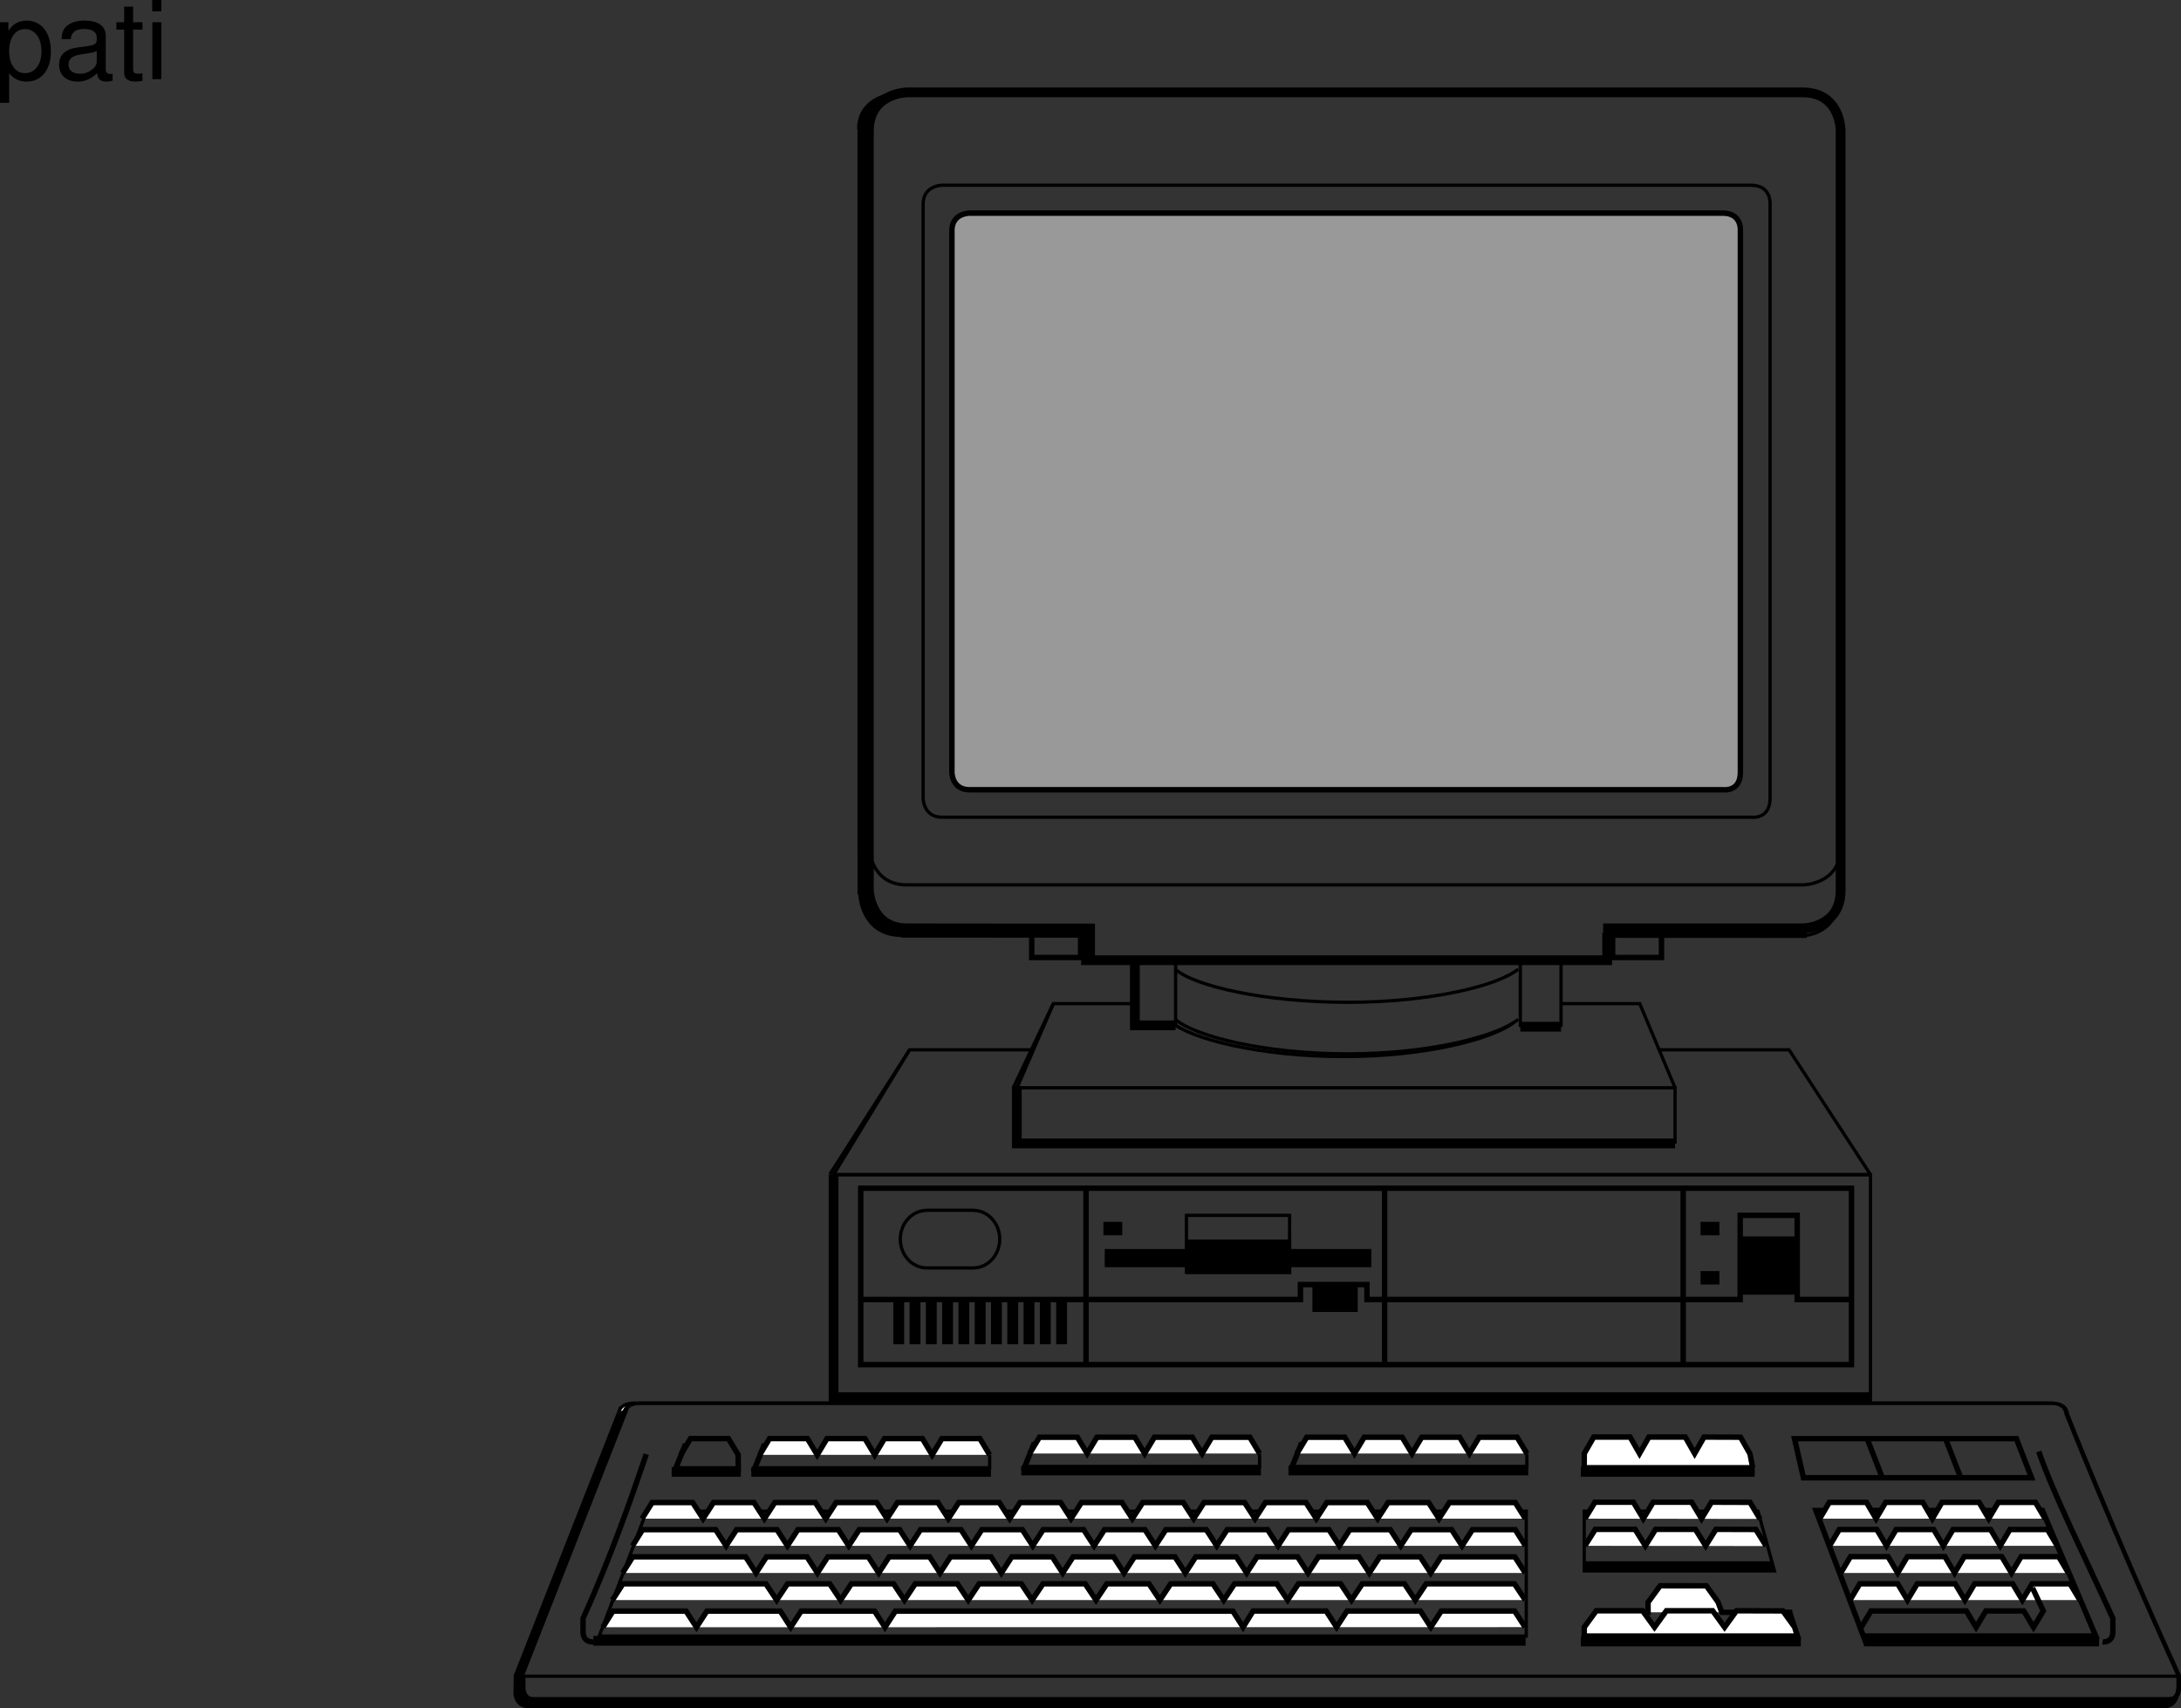 <svg xmlns="http://www.w3.org/2000/svg" xmlns:xlink="http://www.w3.org/1999/xlink" width="401.745" height="314.697"><rect width="100%" height="100%" fill="#333333" stroke="none"/><defs><path id="a" d="M1.078 4.36h1.688v-5.454C3.64-.016 4.625.453 5.984.453c2.72 0 4.47-2.172 4.47-5.516 0-3.515-1.72-5.718-4.5-5.718-1.407 0-2.548.64-3.329 1.875v-1.578H1.078Zm4.61-13.58c1.828 0 3.03 1.625 3.03 4.125 0 2.375-1.218 4-3.03 4-1.782 0-2.922-1.61-2.922-4.062 0-2.469 1.14-4.063 2.921-4.063zm0 0"/><path id="b" d="M10.703-.984c-.187.046-.265.046-.36.046-.577 0-.905-.296-.905-.828v-6.156c0-1.86-1.36-2.86-3.938-2.86-1.547 0-2.766.438-3.484 1.22-.47.546-.672 1.14-.72 2.187h1.688c.141-1.281.891-1.86 2.454-1.86 1.515 0 2.343.547 2.343 1.547v.454c-.015.718-.375.968-1.734 1.156-2.36.297-2.734.375-3.36.64C1.454-4.921.845-4 .845-2.64.844-.734 2.156.453 4.28.453 5.594.453 6.656 0 7.844-1.078 7.954 0 8.484.453 9.562.453c.36 0 .579-.031 1.141-.172zM7.781-3.297c0 .563-.156.89-.656 1.36-.688.625-1.5.937-2.484.937-1.297 0-2.063-.625-2.063-1.688 0-1.093.719-1.656 2.516-1.906 1.781-.25 2.125-.328 2.687-.593zm0 0"/><path id="c" d="M5.078-10.484H3.36v-2.875H1.703v2.875H.281v1.359h1.422v7.922c0 1.078.719 1.656 2.016 1.656.437 0 .797-.031 1.36-.14v-1.391C4.843-1.016 4.624-1 4.28-1c-.718 0-.922-.203-.922-.938v-7.187h1.72zm0 0"/><path id="d" d="M3-10.484H1.344V0H3Zm0-4.094H1.312v2.094H3Zm0 0"/></defs><path fill="none" stroke="#000" stroke-miterlimit="10" stroke-width=".6" d="M401.195 308.79H96.246"/><path fill="none" stroke="#000" stroke-miterlimit="10" stroke-width="1.8" d="M158.86 164.766V23.704"/><path stroke="#000" stroke-miterlimit="10" stroke-width=".6" d="M158.172 23.766c0-7 8.937-6.812 8.937-6.812s-7 .125-7 7.125"/><path fill="none" stroke="#000" stroke-miterlimit="10" stroke-width="1.8" d="M165.984 171.704c-6.75 0-7-7-7-7m173.813 7.187-36.75-.015m-96-.036-34.063-.011"/><path fill="none" stroke="#000" stroke-miterlimit="10" stroke-width=".6" d="M331.547 172.391s7.5.375 7.437-8.437c0 7-7 7-7 7"/><path fill="none" stroke="#000" stroke-miterlimit="10" stroke-width="1.8" d="M399.414 313.797H97.375"/><path stroke="#000" stroke-miterlimit="10" stroke-width=".6" d="M398.82 314.391s2.496 0 2.317-3.266c0 2.137-1.903 1.899-1.903 1.899"/><path fill="none" stroke="#000" stroke-miterlimit="10" stroke-width=".6" d="M339.047 24.016v132c0 7-7 7-7 7h-165c-6.75 0-7-7-7-7V24.141"/><path fill="none" stroke="#000" stroke-miterlimit="10" stroke-width="1.8" d="M158.86 156.766V23.704"/><path fill="none" stroke="#000" stroke-miterlimit="10" stroke-width=".6" d="M173.535 34.126H322.56c3.785 0 3.492 3.492 3.492 3.492v109.437c0 3.93-3.348 3.492-3.348 3.492H173.535c-3.492 0-3.492-3.492-3.492-3.492V37.618c0-3.492 3.492-3.492 3.492-3.492zm0 0"/><path fill="none" stroke="#000" stroke-linecap="round" stroke-linejoin="round" stroke-miterlimit="10" stroke-width=".6" d="M190.234 193.391h-22.687l-14 23h191l-15-23h-23.75"/><path fill="none" stroke="#000" stroke-miterlimit="10" stroke-width=".6" d="M308.547 210.391v-10h-121v10zm0-10-6.5-15.5h-14.5m-78.5 0h-15l-6.625 15.313"/><path fill="none" stroke="#000" stroke-miterlimit="10" stroke-width="1.8" d="M200.047 171.84v5.051h96v-5.05"/><path fill="none" stroke="#000" stroke-miterlimit="10" d="M199.047 176.391v-4.5h-9v4.5zm0 0"/><path fill="none" stroke="#000" stroke-miterlimit="10" stroke-width=".6" d="M209.047 176.829v12.062h7.5V176.83m63.5.061v12h7.5v-12"/><path fill="none" stroke="#000" stroke-miterlimit="10" stroke-width=".6" d="M216.422 178.516c3.566 3.149 16.547 6.125 31.875 6.125 15.125 0 27.605-3.02 31.367-6.105m-63.18 9.23c3.567 3.149 16.485 6.375 31.813 6.375 15.125 0 27.605-3.27 31.367-6.355"/><path fill="none" stroke="#000" stroke-miterlimit="10" stroke-width="1.8" d="m114.922 259.391-19.375 49.375"/><path fill="none" stroke="#000" stroke-miterlimit="10" stroke-width=".6" d="M179.55 222.954h-8.878m.058.016c-2.703 0-4.894 2.374-4.894 5.304s2.191 5.305 4.894 5.305m8.532 0c2.699 0 4.89-2.375 4.89-5.305 0-2.93-2.191-5.305-4.89-5.305m.288 10.61h-8.878"/><path fill="none" stroke="#000" stroke-miterlimit="10" d="M341.047 251.391v-32.5h-182.5v32.5zm0 0"/><path fill="none" stroke="#000" stroke-miterlimit="10" stroke-width="1.8" d="M158.547 239.391zm0 0"/><path fill="none" stroke="#000" stroke-miterlimit="10" d="M158.547 239.391h81v-2.75h12.25v2.75h68.75v-15.5h10.5v15.5h10m-141-20.5v32.5m55-32.5v32.5m55-32.5v32.5"/><path d="M249.797 241.391v-4.5h-7.75v4.5h7.75"/><path fill="none" stroke="#000" stroke-miterlimit="10" stroke-width=".6" d="M249.797 241.391v-4.5h-7.75v4.5zm-12.25-7v-10.5h-19v10.5zm0 0"/><path d="M252.297 233.141v-2.75h-48.5v2.75h48.5"/><path fill="none" stroke="#000" stroke-miterlimit="10" stroke-width=".6" d="M252.297 233.141v-2.75h-48.5v2.75zm0 0"/><path d="M237.547 234.391v-5.75h-18.75v5.75h18.75"/><path fill="none" stroke="#000" stroke-miterlimit="10" stroke-width=".6" d="M237.547 234.391v-5.75h-18.75v5.75zm0 0"/><path fill="none" stroke="#000" stroke-miterlimit="10" stroke-width="2" d="M165.547 239.641v8m3-8v8m3-8v8m3-8v8m3-8v8m3-8v8m3-8v8m3-8v8m3-8v8m3-8v8m3-8v8"/><path fill="none" stroke="#000" stroke-linecap="round" stroke-linejoin="round" stroke-miterlimit="10" stroke-width=".6" d="M344.547 258.391v-42h-191v42zm0 0"/><path fill="none" stroke="#000" stroke-miterlimit="10" stroke-width="2" d="M152.047 20.391zm0 0"/><path d="M316.422 227.266v-1.875h-2.875v1.875h2.875"/><path fill="none" stroke="#000" stroke-miterlimit="10" stroke-width=".6" d="M316.422 227.266v-1.875h-2.875v1.875zm0 0"/><path d="M316.422 236.329v-1.875h-2.875v1.875h2.875"/><path fill="none" stroke="#000" stroke-miterlimit="10" stroke-width=".6" d="M316.422 236.329v-1.875h-2.875v1.875zm0 0"/><path d="M331.047 238.204v-10.125h-10.5v10.125h10.5"/><path fill="none" stroke="#000" stroke-miterlimit="10" stroke-width=".6" d="M331.047 238.204v-10.125h-10.5v10.125zm0 0"/><path d="M206.422 227.266v-1.875h-2.875v1.875h2.875"/><path fill="none" stroke="#000" stroke-miterlimit="10" stroke-width=".6" d="M206.422 227.266v-1.875h-2.875v1.875zm0 0"/><path fill="none" stroke="#000" stroke-miterlimit="10" d="M306.047 176.391v-4.5h-9v4.5zm0 0"/><path fill="none" stroke="#000" stroke-miterlimit="10" stroke-width="1.8" d="M200.797 176.141v-5.09l-33.75-.035c-6.75 0-7-7-7-7V24.141c0-7 7-7.125 7-7.125h165c7 0 7 7 7 7v140c0 7-7 7-7 7h-36.75"/><path fill="none" stroke="#000" stroke-miterlimit="10" stroke-width=".6" d="M215.734 188.266c3.567 3.149 16.485 6.375 31.813 6.375 15.125 0 27.605-3.27 31.367-6.355"/><path fill="none" stroke="#000" stroke-miterlimit="10" stroke-width="1.8" d="M209.047 176.829v12.062h7.5m63.5.25h7.5m-100.25 10.938v10.562h121.25"/><path fill="none" stroke="#000" stroke-miterlimit="10" stroke-width=".6" d="m193.984 184.954-7.25 15.25m-19.187-6.813-14.688 22.938"/><path fill="none" stroke="#000" stroke-miterlimit="10" stroke-width="1.8" d="M153.547 216.391v41h191"/><path fill="none" stroke="#000" stroke-miterlimit="10" stroke-width=".6" d="M115.195 260.274c.239-1.902 2.852-1.781 2.852-1.781h259.898c2.852 0 2.852 1.898 2.852 1.898s8.25 21 20.648 48.25v2.426c0 2.137-1.898 1.898-1.898 1.898H98.398c-1.902 0-1.902-1.898-1.902-1.898v-2.277m233.926-137.149s8.625 1.125 8.562-7.687"/><path fill="none" stroke="#000" stroke-miterlimit="10" stroke-width="1.8" d="M343.355 302.391h43.293"/><path fill="none" stroke="#000" stroke-miterlimit="10" stroke-width=".6" d="m182.293 268.016.008 2.375h-42.809m152.321 8v11h35.046l-3.03-11zm0 0"/><path fill="none" stroke="#000" stroke-miterlimit="10" d="M343.598 301.391h42.445l-9.824-23.125H334.5l9.277 24.563"/><path fill="none" stroke="#000" stroke-miterlimit="10" stroke-width="1.8" d="M291.195 302.391h40.516M291.8 288.516h34.817"/><path fill="none" stroke="#000" stroke-miterlimit="10" stroke-width=".6" d="M119.117 278.391h162.024v23H110.387zm0 0"/><path fill="none" stroke="#000" stroke-miterlimit="10" d="m138.766 271.141 2.058-5.125"/><path fill="none" stroke="#000" stroke-miterlimit="10" stroke-width="1.8" d="M182.543 271.141h-44.145m152.797 0h32.028"/><path fill="#fff" stroke="#000" stroke-miterlimit="10" d="m280.977 279.766-1.868-2.969h-12.12l-1.923 2.97-1.921-2.97h-7.454l-1.921 2.97-1.922-2.97h-7.453l-1.922 2.97-1.922-2.97h-7.453l-1.922 2.97-1.922-2.97H221.8l-1.922 2.97-1.922-2.97h-7.453l-1.922 2.97-1.922-2.97h-7.453l-1.922 2.97-1.922-2.97h-7.453l-1.922 2.97-1.922-2.97h-7.453l-1.922 2.97-1.921-2.97h-7.454l-1.921 2.97-1.918-2.97h-7.457l-1.922 2.97-1.918-2.97h-7.453l-1.926 2.97-1.918-2.97h-7.453l-1.922 2.97-1.922-2.97h-7.453l-1.863 2.97m162.688 14.999-2-3h-16.25l-2.004 3-2-3h-7.762l-2 3-2-3h-7.761l-2 3-2.004-3h-7.762l-2 3-2-3h-7.762l-2 3-2.004-3h-7.761l-2 3-2-3h-7.762l-2.004 3-2-3h-7.762l-2 3-2-3h-7.761l-2 3-2.004-3h-7.762l-2 3-2-3h-7.762l-2.004 3-2-3H114.75l-1.938 3"/><path fill="none" stroke="#000" stroke-miterlimit="10" stroke-width="1.8" d="M281.02 302.266H109.293"/><path fill="#fff" stroke="#000" stroke-miterlimit="10" d="m182.293 268.016-1.8-3h-6.985l-1.801 3-1.8-3h-6.985l-1.8 3-1.802-3h-6.988l-1.8 3-1.802-3h-6.984l-1.8 3"/><path fill="none" stroke="#000" stroke-miterlimit="10" stroke-width=".6" d="M136.219 270.391h-11.281"/><path fill="none" stroke="#000" stroke-miterlimit="10" d="m124.21 271.141 2.063-5.125"/><path fill="none" stroke="#000" stroke-miterlimit="10" stroke-width="1.8" d="M136.457 271.141h-12.73"/><path fill="none" stroke="#000" stroke-miterlimit="10" d="m125.39 268.016 1.805-3h6.985l1.8 3v3.188"/><path fill="none" stroke="#000" stroke-miterlimit="10" stroke-width=".6" d="m281.254 267.766.008 2.375h-42.809"/><path fill="none" stroke="#000" stroke-miterlimit="10" d="m237.723 270.891 2.062-5.125"/><path fill="none" stroke="#000" stroke-miterlimit="10" stroke-width="1.8" d="M281.504 270.891h-44.145"/><path fill="#fff" stroke="#000" stroke-miterlimit="10" d="m281.254 267.766-1.8-3h-6.985l-1.801 3-1.8-3h-6.985l-1.801 3-1.8-3h-6.989l-1.8 3-1.802-3h-6.984l-1.8 3"/><path fill="none" stroke="#000" stroke-miterlimit="10" stroke-width=".6" d="m232.016 267.766.008 2.375h-42.809"/><path fill="none" stroke="#000" stroke-miterlimit="10" d="m188.484 270.891 2.063-5.125"/><path fill="none" stroke="#000" stroke-miterlimit="10" stroke-width="1.8" d="M232.266 270.891H188.12"/><path fill="#fff" stroke="#000" stroke-miterlimit="10" d="m232.016 267.766-1.797-3h-6.989l-1.8 3-1.801-3h-6.984l-1.801 3-1.801-3h-6.984l-1.801 3-1.805-3h-6.984l-1.801 3m91.309 17-1.868-2.969h-7.875l-1.921 2.97-1.922-2.97h-7.453l-1.922 2.97-1.922-2.97h-7.453l-1.922 2.97-1.922-2.97h-7.453l-1.922 2.97-1.922-2.97h-7.453l-1.922 2.97-1.922-2.97h-7.453l-1.922 2.97-1.922-2.97h-7.453l-1.922 2.97-1.922-2.97h-7.453l-1.922 2.97-1.921-2.97h-7.454l-1.921 2.97-1.922-2.97h-7.453l-1.922 2.97-1.922-2.97h-7.453l-1.922 2.97-1.922-2.97h-7.453l-1.922 2.97-1.922-2.97h-7.453l-1.922 2.97-1.922-2.97h-13.457l-1.863 2.97m164.445 4.999-1.922-2.969h-13.578l-1.922 2.97-1.922-2.97h-7.453l-1.922 2.97-1.921-2.97h-7.454l-1.921 2.97-1.918-2.97h-7.457l-1.922 2.97-1.918-2.97h-7.457l-1.922 2.97-1.918-2.97h-7.453l-1.922 2.97-1.926-2.97h-7.45l-1.925 2.97-1.918-2.97h-7.457l-1.922 2.97-1.918-2.97h-7.453l-1.926 2.97-1.918-2.97h-7.453l-1.922 2.97-1.922-2.97h-7.453l-1.922 2.97-1.921-2.97h-7.454l-1.921 2.97-1.922-2.97h-20.793l-1.864 2.97m166.231 9.983L279 296.782h-13.516l-1.921 2.968-1.922-2.968h-13.516l-1.922 2.968-1.922-2.968h-13.457l-1.84 2.976-1.898-2.96h-62.148l-1.922 2.968-1.922-2.969h-13.52l-1.922 2.97-1.922-2.97h-13.515l-1.922 2.97-1.922-2.97h-13.457l-1.863 2.97m211.809-29.376h-31.047l.015-2.625 1.746-3.031h6.7l1.73 3.031 1.726-3.031h6.704l1.726 3.031 1.73-3.031 6.715.023 1.743 3.055.511 2.578m-30.909 9.375 1.843-3.031h7.078l1.828 3.031 1.824-3.031h7.082l1.825 3.031 1.828-3.031 7.094.023 1.84 3.055m-32.242 4.953 1.91-3.031h7.328l1.89 3.031 1.89-3.031h7.333l1.887 3.031 1.89-3.031 7.348.023 1.902 3.055m4.809 12.203H317.16l-.707-1.906-2.14-2.977-8.508-.008-2.23 3.055.003 1.836h-7.047"/><path fill="#fff" stroke="#000" stroke-miterlimit="10" d="m330.617 299.813-2.215-3.055-8.535-.023-2.195 3.031-2.195-3.031h-8.52l-2.195 3.031-2.2-3.031h-8.519l-2.215 3.031-.015 1.625h39.292l-1.453-4.375m47.048-17.25-1.762-3h-6.848l-1.766 3-1.765-3h-6.844l-1.766 3-1.765-3h-6.844l-1.766 3-1.765-3h-6.844l-1.766 3m43.735 5-1.782-3h-6.918l-1.78 3-1.782-3h-6.914l-1.781 3-1.786-3h-6.914l-1.78 3-1.786-3h-6.91l-1.785 3m43.98 5-1.781-3H372.3l-1.781 3-1.786-3h-6.914l-1.78 3-1.782-3h-6.914l-1.785 3-1.782-3h-6.914l-1.785 3m44.033 5-1.801-3h-6.98l-1.802 3-1.8-3h-6.985l-1.8 3-1.797-3h-6.985l-1.8 3-1.801-3h-6.98l-1.802 3"/><path fill="none" stroke="#000" stroke-miterlimit="10" d="m342.844 299.766 1.797-3h17.562l1.797 3 1.8-3h6.981l1.801 3 1.8-3-1.991-4.25m-.176-20.285-2.797-7.203h-40.863l1.644 7.203zm-30.285-7.203 2.797 7.203m11.648-7.203 2.793 7.203"/><path fill="#fff" stroke="#000" stroke-miterlimit="10" stroke-width=".6" d="M117.273 258.485s-2.988-.242-3.226 1.656"/><path fill="none" stroke="#000" stroke-miterlimit="10" stroke-width=".6" d="M114.945 260.274c.239-1.902 2.852-1.781 2.852-1.781h259.898c2.852 0 2.852 1.898 2.852 1.898s8.25 21 20.648 48.25v2.426c0 2.137-1.898 1.898-1.898 1.898H98.148c-1.902 0-1.902-1.898-1.902-1.898v-2.277"/><path fill="#fff" stroke="#000" stroke-miterlimit="10" stroke-width="1.8" d="M97.375 313.797c-1.898 0-1.898-1.898-1.898-1.898m0 0 .07-3.508"/><path fill="#999" d="M178.594 39.262h138.738c3.523 0 3.25 3.188 3.25 3.188v99.847c0 3.586-3.113 3.188-3.113 3.188H178.594c-3.25 0-3.25-3.188-3.25-3.188V42.45c0-3.188 3.25-3.188 3.25-3.188"/><path fill="none" stroke="#000" stroke-miterlimit="10" d="M178.594 39.262h138.738c3.523 0 3.25 3.188 3.25 3.188v99.847c0 3.586-3.113 3.188-3.113 3.188H178.594c-3.25 0-3.25-3.188-3.25-3.188V42.45c0-3.188 3.25-3.188 3.25-3.188zm196.953 228.129c2.613 7.664 8.555 19.559 13.648 30.75v2.426c0 2.137-1.898 1.898-1.898 1.898m-268.25-34.574c-2.613 7.664-6.559 19.059-11.649 30.25v2.426c0 2.137 1.899 1.898 1.899 1.898"/><g transform="translate(-11.453 -3.609)"><use xlink:href="#a" width="100%" height="100%" x="10.375" y="18.187"/><use xlink:href="#b" width="100%" height="100%" x="21.495" y="18.187"/><use xlink:href="#c" width="100%" height="100%" x="32.615" y="18.187"/><use xlink:href="#d" width="100%" height="100%" x="38.175" y="18.187"/></g></svg>
